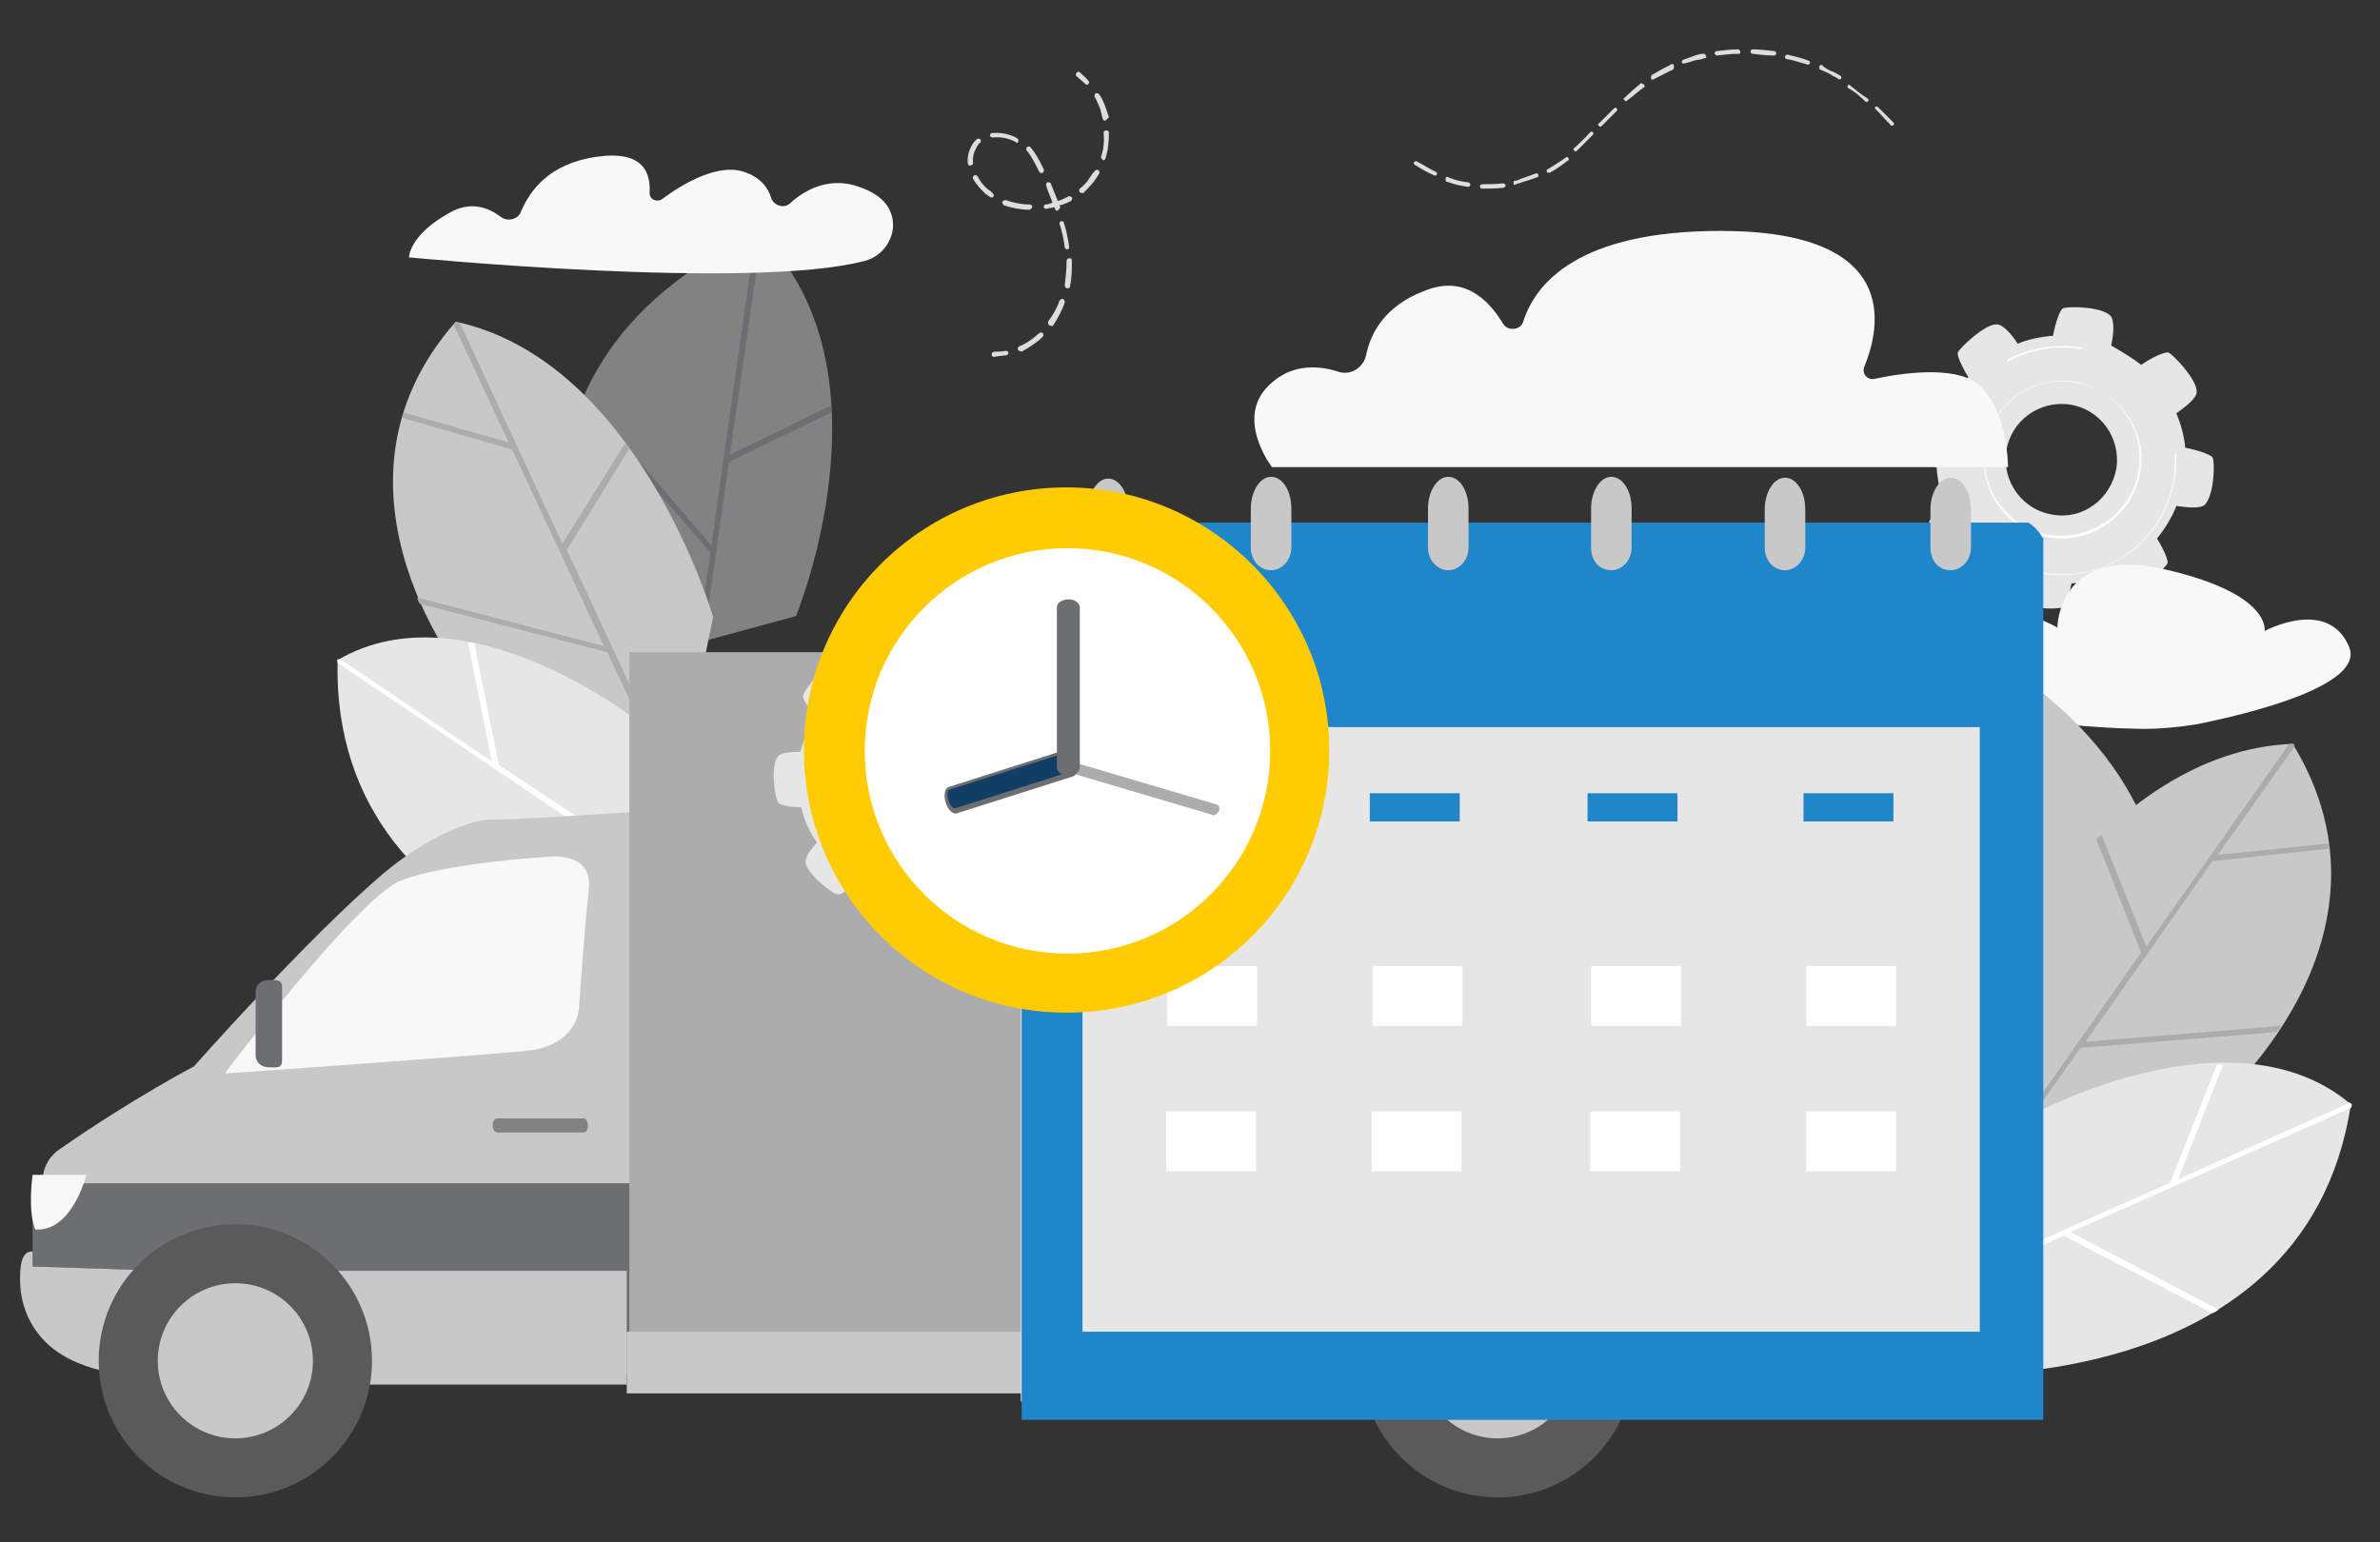 <?xml version="1.0" encoding="utf-8"?>
<!-- Generator: Adobe Illustrator 24.1.2, SVG Export Plug-In . SVG Version: 6.00 Build 0)  -->
<svg version="1.1" id="Layer_1" xmlns="http://www.w3.org/2000/svg" xmlns:xlink="http://www.w3.org/1999/xlink" x="0px" y="0px"
	 viewBox="0 0 270 175" style="enable-background:new 0 0 270 175;" xml:space="preserve">
<rect x="0" y="0" width="270" height="175" fill="#333333" stroke="none"/>
<style type="text/css">
	.st0{fill:none;}
	.st1{fill:#828282;}
	.st2{fill:#6D6E71;}
	.st3{fill:#C8C8C8;}
	.st4{fill:#ACACAC;}
	.st5{fill:#E6E6E6;}
	.st6{fill:#FFFFFF;}
	.st7{fill:#F8F8F8;}
	.st8{fill:#5A5A5A;}
	.st9{fill:#1F87C9;}
	.st10{fill:#DCDDDE;}
	.st11{fill:#E5332A;}
	.st12{fill:#113E65;}
	.st13{fill:#FFCC04;}
</style>
<rect class="st0" width="270" height="175"/>
<rect class="st0" width="270" height="175"/>
<rect class="st0" width="270" height="175"/>
<rect class="st0" width="270" height="175"/>
<g>
	<g>
		<g>
			<path class="st1" d="M90.3,69.9c0,0,11.6-28-4.2-43.5C51.3,42.2,66.8,76.3,66.8,76.3L90.3,69.9z"/>
			<path class="st2" d="M86.1,26.4c-0.1,0.1-0.3,0.1-0.4,0.1l-5,35.4L66.2,45c-0.1,0.2-0.2,0.5-0.3,0.7l14.7,17l-1.5,10.2l0.7-0.2
				l2.9-20.3l0,0l11.6-5.6c0-0.2,0-0.4,0-0.8l-11.5,5.6l3.6-24.9C86.2,26.5,86.1,26.5,86.1,26.4L86.1,26.4z"/>
		</g>
		<g>
			<path class="st3" d="M80.9,70c0,0-8.4-29-29.2-33.5c-16.9,19.2,1.6,41.3,1.6,41.3l23.5,12.2L80.9,70z"/>
			<path class="st4" d="M70.9,50.3l-7.1,11.4l-11.6-25c-0.2-0.1-0.3-0.1-0.5-0.1c0,0.1-0.2,0.2-0.2,0.3l6.2,13.3l-11.9-3.4
				c0,0.1-0.1,0.2-0.1,0.3l-0.1,0.3l12.5,3.6l10.4,22.3l-21.2-5.5c0.1,0.3,0.2,0.5,0.3,0.7L68.9,74l7.4,15.8l0.4,0.2l0.2-0.6
				l-12.6-27l7.1-11.5C71.2,50.6,71.1,50.5,70.9,50.3z"/>
		</g>
		<g>
			<path class="st5" d="M72.6,82c0,0-19.7-15.7-34.3-7.1c-0.9,34.6,43,38.1,43,38.1L72.6,82z"/>
			<g>
				<path class="st6" d="M38.3,74.8c-0.1,0.2,0,0.3,0,0.4l28.3,19.1l-17.7,5.5c0.2,0.2,0.4,0.3,0.6,0.5l17.9-5.6l11.1,7.5l-0.2-1
					L56.6,86.8L53.8,73c-0.2-0.1-0.5-0.1-0.7-0.1l2.7,13.5L38.6,74.8C38.5,74.8,38.4,74.8,38.3,74.8L38.3,74.8z"/>
			</g>
		</g>
	</g>
	<g>
		<path class="st3" d="M73.6,134.3H4.8l0,0c0-1.7,0.7-3.1,2.1-4C15.1,124.6,22,121,22,121s12.8-14.5,21.5-21.9
			c5.6-4.7,10.6-6.2,12.2-6.1c1.4,0.1,13.3-0.7,18.3-1C73.9,96.4,73.6,134.3,73.6,134.3z"/>
		<path class="st7" d="M45.5,99.9c5.1-2,16.8-2.7,16.8-2.7s5-0.6,4.5,3.7c-0.5,4.3-1.1,13.3-1.1,13.3s0,4.3-5.7,5
			c-5.7,0.6-34.5,2.6-34.5,2.6S40.5,101.9,45.5,99.9z"/>
		<path class="st2" d="M3.7,134.3v9.4l12.3,0.4c0,0,3.5-5.1,14-3c8.2,1.7,10.5,10,11.1,14.7h3l0,0h6.6H73l0.6-21.5H3.7z"/>
		<path class="st3" d="M2.3,145.9c-0.1-2.2,0.1-4,1.4-3.9v1.7l12.3,0.4c0,0-4,4.7-2.7,11.8c-2.7-0.5-4.7-1.2-6.3-2.2
			C4.2,152,2.5,149.1,2.3,145.9z"/>
		<path class="st7" d="M3.7,133.3c0,0-0.6,4,0.3,6.2c4.2,0.3,5.8-6.2,5.8-6.2H3.7z"/>
		<path class="st2" d="M32,112c0-0.9-0.7-0.8-1.5-0.8l0,0c-0.8,0-1.5,0.4-1.5,1.4v7.1c0,0.9,0.7,1.4,1.5,1.4l0,0
			c0.8,0,1.5,0.2,1.5-0.8V112z"/>
		<path class="st1" d="M66.7,127.7c0-0.4-0.2-0.8-0.5-0.8h-9.8c-0.3,0-0.5,0.3-0.5,0.8l0,0c0,0.4,0.2,0.8,0.5,0.8h9.8
			C66.5,128.5,66.7,128.2,66.7,127.7L66.7,127.7z"/>
		<rect x="71.4" y="74" class="st4" width="122.8" height="77.9"/>
		<path class="st3" d="M71.1,158.1h121.5c1.9,0,2.2-1.7,2.2-3.5c0-2-0.3-3.5-2.2-3.5H71.1V158.1z"/>
		<rect x="15" y="144.2" class="st3" width="56.1" height="12.9"/>
		<circle class="st8" cx="26.7" cy="154.4" r="15.5"/>
		<circle class="st3" cx="26.7" cy="154.4" r="8.8"/>
		<circle class="st8" cx="169.9" cy="154.4" r="15.5"/>
		<circle class="st3" cx="169.9" cy="154.4" r="8.8"/>
	</g>
	<path class="st7" d="M46.4,29.2c0,0,38.9,3.8,51.7,0.4c2.4-0.6,3.9-3.3,2.9-5.6c-0.5-1.2-1.7-2.3-4.2-3c-3-0.8-5.6,0.6-7.2,2.1
		c-0.7,0.6-1.8,0.2-2.1-0.6c-0.3-1.1-1.2-2.4-3.1-3c-2.9-1-6.9,1.3-9.3,3.1c-0.6,0.4-1.5,0-1.4-0.8c0.1-2.2-0.7-4.8-6.1-4
		s-7.5,3.9-8.5,6.2c-0.3,0.9-1.5,1.2-2.3,0.6c-1.3-1-3.4-1.9-5.9-0.4C46.4,26.7,46.4,29.2,46.4,29.2z"/>
	<g>
		<path class="st5" d="M251,51.9c-0.2-0.3-1.5-0.8-3.1-1.1c-0.1-1.3-0.5-2.7-1-3.9c1.1-0.8,2.4-1.8,2.3-2.5c0-1.4-2.7-4.2-3.2-4.4
			c-0.4-0.1-1.8,0.5-3.1,1.4c-1-0.8-2.2-1.5-3.4-2.2c0.3-1.3,0.4-2.9-0.1-3.4c-1-1-4.8-1.1-5.4-0.8c-0.3,0.2-0.8,1.5-1.1,3.1
			c-1.4,0.1-2.8,0.4-4,0.9c-0.7-1.1-1.7-2.2-2.4-2.2c-1.4,0-4.2,2.7-4.4,3.2c-0.1,0.3,0.4,1.5,1.2,2.8c-0.9,1-1.8,2.3-2.4,3.6
			c-1.2-0.2-2.5-0.3-3,0.2c-1,1-1.1,4.8-0.8,5.4c0.2,0.3,1.2,0.7,2.6,1c0.1,1.5,0.4,3,1,4.4c-0.9,0.7-1.9,1.4-1.9,2.1
			c0,1.4,2.7,4.2,3.2,4.4c0.3,0.1,1.3-0.3,2.5-1c1.1,1,2.5,1.8,3.9,2.4c-0.2,1.2-0.2,2.4,0.2,2.8c1,1,4.8,1.1,5.4,0.8
			c0.3-0.2,0.7-1.2,1-2.7c1.5-0.1,3-0.5,4.3-1.1c0.7,1,1.5,2,2.2,2c1.4,0,4.2-2.7,4.4-3.2c0.1-0.3-0.4-1.5-1.2-2.8
			c0.9-1.1,1.7-2.4,2.2-3.7c1.3,0.2,2.7,0.3,3.2-0.1C251.2,56.2,251.3,52.4,251,51.9z M232.9,58.4c-3.4-0.5-5.8-3.7-5.3-7.2
			c0.5-3.4,3.7-5.8,7.2-5.3c3.4,0.5,5.8,3.7,5.3,7.2C239.5,56.6,236.3,59,232.9,58.4z"/>
		<g>
			<path class="st6" d="M232.6,61c-4.8-0.7-8.3-5.4-7.4-10.2c0.7-4.8,5.4-8.3,10.2-7.4c4.8,0.7,8.3,5.4,7.4,10.2
				C242,58.4,237.4,61.7,232.6,61z M235.3,43.3c-4.8-0.7-9.4,2.6-10.1,7.3c-0.7,4.8,2.6,9.4,7.3,10.1c4.8,0.7,9.4-2.6,10.1-7.3
				C243.4,48.6,240.1,44.1,235.3,43.3z"/>
		</g>
		<g>
			<path class="st6" d="M246.9,51.5c-0.1,0-0.1,0-0.2,0c0.1,0.9,0,1.9-0.1,2.8c-1.1,7-7.7,11.9-14.7,10.7c-4.5-0.7-8.3-3.8-9.9-7.8
				l0,0c-0.1,0-0.1,0-0.2,0c1.7,4.1,5.4,7.2,10,7.9c7.1,1.1,13.8-3.7,14.9-10.8C246.9,53.3,246.9,52.4,246.9,51.5z"/>
			<path class="st6" d="M227.8,41c2.4-1.3,5.3-1.9,8.2-1.4c0.1,0,0.1,0,0.2,0c0-0.1,0-0.1,0-0.2H236c-3-0.4-5.8,0.1-8.3,1.4
				C227.6,40.9,227.8,41,227.8,41z"/>
		</g>
	</g>
	<path class="st7" d="M220.4,74.3c-1.7,7.3,15.6,8.3,22.8,8.4c2,0,3.9-0.2,5.9-0.5c6-1.2,19.2-4.4,17.4-8.8
		c-2.4-5.7-9.6-1.8-9.6-1.8s0.9-4.2-11.3-7c-12.2-2.8-12.2,6.6-12.2,6.6S222.6,65,220.4,74.3z"/>
	<path class="st7" d="M227.8,53h-83.5c0,0-4.5-5.8,0-9.6c2.5-2.2,5.5-1.9,7.6-1.2c1.4,0.4,2.8-0.5,3.1-2c0.5-2.4,2.1-5.5,6.6-7.2
		c4.4-1.8,7.2,0.9,8.9,3.7c0.5,0.9,2,0.8,2.3-0.2c1.4-4.4,6.3-10.3,22.4-10.3c20.4,0,18.2,10.8,16.3,15.4c-0.3,0.8,0.3,1.5,1.1,1.4
		c3.2-0.7,9-1.5,11.7,0.5C227.8,46.3,227.8,53,227.8,53z"/>
	<g>
		<path class="st5" d="M117.5,97.5c0-0.3-0.7-1.5-1.8-2.6c0.6-1.1,1.1-2.4,1.4-3.6c1.3,0,2.8-0.1,3.1-0.6c0.8-1.1,0.3-4.7-0.1-5.2
			c-0.2-0.3-1.7-0.6-3.2-0.6c-0.3-1.2-0.8-2.5-1.5-3.6c1-0.9,2-2,1.8-2.7c-0.2-1.3-3.1-3.6-3.7-3.6c-0.3,0-1.5,0.7-2.6,1.8
			c-1.1-0.7-2.4-1.2-3.6-1.5c0-1.3-0.1-2.7-0.6-3c-1.1-0.8-4.7-0.3-5.2,0.1c-0.3,0.2-0.5,1.4-0.6,2.9c-1.3,0.3-2.7,0.8-3.8,1.5
			c-0.8-0.8-1.8-1.7-2.4-1.5c-1.3,0.2-3.6,3.1-3.6,3.7c0,0.3,0.5,1.2,1.4,2.3c-0.8,1.2-1.3,2.6-1.7,4c-1.1,0-2.3,0.1-2.6,0.6
			c-0.8,1.1-0.3,4.7,0.1,5.2c0.2,0.2,1.2,0.5,2.6,0.5c0.3,1.4,0.9,2.8,1.8,4c-0.8,0.8-1.4,1.7-1.3,2.3c0.2,1.3,3.1,3.6,3.7,3.6
			c0.3,0,1.2-0.6,2.3-1.4c1.2,0.7,2.6,1.2,3.9,1.5c0,1.2,0.1,2.4,0.6,2.7c1.1,0.8,4.7,0.3,5.2-0.1c0.3-0.2,0.5-1.4,0.6-2.9
			c1.3-0.3,2.6-0.9,3.7-1.7c0.9,0.9,1.9,1.8,2.6,1.7C115.1,100.9,117.4,98,117.5,97.5z M99.7,92.5c-2.4-2.4-2.4-6.1-0.1-8.5
			c2.4-2.4,6.1-2.4,8.5-0.1c2.4,2.4,2.4,6.1,0.1,8.5C105.9,94.8,102.1,94.8,99.7,92.5z"/>
		<g>
			<path class="st6" d="M98.1,94.3c-3.4-3.3-3.4-8.8-0.1-12.1c3.3-3.4,8.8-3.4,12.1-0.1c3.4,3.3,3.4,8.8,0.1,12.1
				C106.8,97.5,101.5,97.6,98.1,94.3z M109.9,82.1c-3.3-3.3-8.7-3.2-12,0.1c-3.3,3.3-3.2,8.7,0.1,12c3.3,3.3,8.7,3.2,12-0.1
				C113.3,90.8,113.2,85.4,109.9,82.1z"/>
		</g>
		<g>
			<path class="st6" d="M114.5,94.9l-0.1-0.1c-0.4,0.7-1,1.4-1.7,2.1c-4.7,4.8-12.5,5-17.3,0.2C92.2,94,91,89.6,92,85.5l0,0
				l-0.1-0.1c-0.9,4.1,0.2,8.6,3.4,11.8c4.8,4.7,12.8,4.7,17.5-0.2C113.4,96.4,113.9,95.6,114.5,94.9z"/>
			<path class="st6" d="M105.4,76.1c2.6,0.3,5.2,1.4,7.1,3.4l0.1,0.1c0,0,0-0.1,0.1-0.1c0,0,0-0.1-0.1-0.1c-2.1-2-4.5-3.1-7.2-3.4
				C105.4,76,105.4,76,105.4,76.1z"/>
		</g>
	</g>
	<g>
		<g>
			<path class="st3" d="M216.2,118.9c0,0-6.7-30.1,12-42.9c32.1,22,10.4,53.5,10.4,53.5L216.2,118.9z"/>
			<path class="st6" d="M228.2,75.9c0.1,0.1,0.2,0.1,0.3,0.2l-1.2,36.4l17.6-14.3c0.1,0.2,0.1,0.5,0.2,0.7l-17.8,14.4l-0.4,10.5
				l-0.6-0.3l0.7-20.9l0,0l-10.6-7.7c0.1-0.2,0.1-0.5,0.2-0.7l10.5,7.6l0.9-25.7C228,76,228.1,75.9,228.2,75.9L228.2,75.9z"/>
		</g>
		<g>
			<path class="st3" d="M224.8,112.9c0,0,13.6-27.7,35.3-28.5c13.6,22.3-9,41.2-9,41.2l-25.7,8L224.8,112.9z"/>
			<path class="st4" d="M238.4,94.7l5.1,12.7l16.2-23c0.2,0,0.3,0,0.5,0c0.1,0.1,0.1,0.2,0.1,0.3L251.6,97l12.6-1.3
				c0,0.1,0,0.2,0,0.3v0.3L251,97.7l-14.4,20.5l22.2-1.8c-0.2,0.2-0.3,0.5-0.5,0.7l-22.3,1.8l-10.2,14.5l-0.4,0.1V133l17.5-24.9
				l-5.1-12.9C238,95.1,238.2,94.9,238.4,94.7z"/>
		</g>
		<g>
			<path class="st5" d="M230.9,126.3c0,0,22.6-12.2,35.8-1c-5.3,34.9-50,30.6-50,30.6L230.9,126.3z"/>
			<g>
				<path class="st6" d="M266.8,125.3c0,0.1,0,0.3-0.1,0.4l-31.8,14.1l16.8,8.8c-0.2,0.1-0.4,0.3-0.7,0.4l-16.9-8.8l-12.4,5.6
					l0.4-0.9l24.1-10.7l5.3-13.4c0.2,0,0.5,0,0.7,0l-5.1,13l19.3-8.6C266.5,125,266.6,125.1,266.8,125.3L266.8,125.3z"/>
			</g>
		</g>
	</g>
	<g>
		<rect x="115.8" y="63.8" class="st5" width="115.9" height="95.2"/>
		<path class="st9" d="M230.1,59.3H117.4c-0.7,0.4-1.2,1-1.4,1.7h-0.1v100.1h115.9V61h-0.1C231.4,60.4,230.8,59.7,230.1,59.3z
			 M224.7,151.1H122.8V82.5h101.8V151.1z"/>
		<rect x="132.1" y="90" class="st9" width="10.2" height="3.2"/>
		<rect x="155.4" y="90" class="st9" width="10.2" height="3.2"/>
		<rect x="180.1" y="90" class="st9" width="10.2" height="3.2"/>
		<rect x="204.6" y="90" class="st9" width="10.2" height="3.2"/>
		<rect x="132.4" y="109.6" class="st6" width="10.2" height="6.8"/>
		<rect x="155.7" y="109.6" class="st6" width="10.2" height="6.8"/>
		<rect x="180.5" y="109.6" class="st6" width="10.2" height="6.8"/>
		<rect x="204.9" y="109.6" class="st6" width="10.2" height="6.8"/>
		<rect x="132.3" y="126.1" class="st6" width="10.2" height="6.8"/>
		<rect x="155.6" y="126.1" class="st6" width="10.2" height="6.8"/>
		<rect x="180.4" y="126.1" class="st6" width="10.2" height="6.8"/>
		<rect x="204.9" y="126.1" class="st6" width="10.2" height="6.8"/>
	</g>
	<g>
		<g>
			<path class="st10" d="M164.8,20.3c0.5,0.2,1.1,0.3,1.8,0.4c0.1,0,0.2,0.1,0.2,0.3c0,0.1-0.1,0.2-0.3,0.2
				c-0.6-0.1-1.2-0.2-1.8-0.4c-0.2-0.1-0.4-0.1-0.6-0.2c-0.1,0-0.1-0.1-0.1-0.2c0,0,0-0.1,0-0.2s0.2-0.2,0.3-0.1
				C164.4,20.2,164.6,20.2,164.8,20.3z"/>
			<path class="st10" d="M213,12.1c0.5,0.5,1.1,1.1,1.8,1.8c0.1,0.1,0.1,0.2,0,0.3c-0.1,0.1-0.3,0.1-0.3,0c-0.6-0.6-1.1-1.2-1.7-1.8
				l-0.1-0.1c0-0.1,0-0.2,0.1-0.2C212.7,12.1,212.9,12.1,213,12.1z"/>
			<path class="st10" d="M209.6,9.9c0-0.1,0-0.1,0-0.2c0.1-0.1,0.2-0.1,0.3,0c0.6,0.5,1.2,1,2,1.5c0.1,0.1,0.1,0.2,0,0.3
				c-0.1,0.1-0.2,0.1-0.3,0c-0.6-0.6-1.2-1.1-1.9-1.5C209.6,10,209.6,9.9,209.6,9.9z"/>
			<path class="st10" d="M170.5,20.8c0.1,0,0.3,0.1,0.3,0.2c0,0.1-0.1,0.3-0.2,0.3c-0.8,0.1-1.7,0.1-2.5,0.1c-0.1,0-0.2-0.1-0.2-0.2
				v-0.1c0-0.1,0.1-0.2,0.3-0.2C168.9,20.9,169.7,20.9,170.5,20.8z"/>
			<path class="st10" d="M171.7,20.8c0-0.1,0-0.3,0.2-0.3s0.4-0.1,0.6-0.2c0.6-0.2,1.1-0.4,1.7-0.6c0.1-0.1,0.3,0,0.3,0.1
				c0.1,0.1,0,0.3-0.1,0.3c-0.5,0.2-1.1,0.4-1.8,0.6c-0.2,0.1-0.4,0.1-0.6,0.2C171.8,21,171.7,21,171.7,20.8L171.7,20.8z"/>
			<path class="st10" d="M175.5,19.5C175.4,19.5,175.4,19.4,175.5,19.5c-0.1-0.2,0-0.3,0.1-0.3c0.6-0.4,1.3-0.8,2-1.3
				c0.1-0.1,0.3-0.1,0.3,0c0.1,0.1,0.1,0.3,0,0.3c-0.7,0.5-1.3,1-2.1,1.4C175.7,19.6,175.5,19.6,175.5,19.5z"/>
			<path class="st10" d="M193.4,6.6c-0.3,0.1-0.6,0.2-0.9,0.2c-0.5,0.1-0.9,0.3-1.4,0.4c-0.1,0-0.3,0-0.3-0.1l0,0
				c0-0.1,0-0.2,0.1-0.3c0.5-0.2,0.9-0.3,1.4-0.5c0.3-0.1,0.6-0.2,0.9-0.2c0.1,0,0.3,0,0.3,0.2C193.6,6.5,193.6,6.6,193.4,6.6z"/>
			<path class="st10" d="M189.8,7.9c-0.7,0.3-1.4,0.7-2.2,1.1c-0.1,0.1-0.3,0-0.3-0.1c0,0,0,0,0-0.1c0-0.1,0-0.2,0.1-0.3
				c0.7-0.4,1.4-0.8,2.2-1.2c0.1-0.1,0.3,0,0.3,0.1C189.9,7.7,189.9,7.8,189.8,7.9z"/>
			<path class="st10" d="M197.3,6.1c-0.8,0-1.7,0.1-2.5,0.2c-0.1,0-0.2-0.1-0.3-0.2l0,0c0-0.1,0.1-0.3,0.2-0.3
				c0.8-0.1,1.7-0.2,2.5-0.2c0.1,0,0.2,0.1,0.2,0.2C197.5,6,197.4,6.1,197.3,6.1z"/>
			<path class="st10" d="M202.7,6.7c-0.1,0-0.2-0.1-0.2-0.2V6.4c0-0.1,0.2-0.2,0.3-0.2c0.8,0.2,1.7,0.4,2.4,0.7
				c0.1,0,0.2,0.2,0.1,0.3c0,0.1-0.2,0.2-0.3,0.1C204.2,7.1,203.4,6.8,202.7,6.7z"/>
			<path class="st10" d="M181.4,14.3l-0.1-0.1c0-0.1,0-0.2,0.1-0.2l0.2-0.2c0.5-0.5,1-1,1.5-1.5c0.1-0.1,0.2-0.1,0.3,0
				c0.1,0.1,0.1,0.2,0,0.3c-0.5,0.5-1,1-1.5,1.5l-0.2,0.2C181.6,14.4,181.5,14.4,181.4,14.3z"/>
			<path class="st10" d="M198.8,6.1c-0.1,0-0.2-0.1-0.2-0.2c0,0,0,0,0-0.1s0.1-0.2,0.2-0.2c0.8,0,1.7,0.1,2.5,0.2
				c0.1,0,0.2,0.1,0.2,0.3c0,0.1-0.1,0.2-0.3,0.2C200.4,6.3,199.6,6.2,198.8,6.1z"/>
			<path class="st10" d="M180.7,15c0.1,0.1,0.1,0.2,0,0.3c-0.7,0.7-1.2,1.2-1.8,1.8c-0.1,0.1-0.3,0.1-0.3,0c0,0,0-0.1-0.1-0.1
				c0-0.1,0-0.2,0.1-0.2c0.5-0.5,1.1-1,1.8-1.8C180.5,14.9,180.6,14.9,180.7,15z"/>
			<path class="st10" d="M162.9,19.5c0.1,0.1,0.2,0.2,0.1,0.3c-0.1,0.1-0.2,0.2-0.3,0.1c-0.7-0.3-1.4-0.7-2.2-1.2l-0.1-0.1
				c0-0.1,0-0.1,0-0.2c0.1-0.1,0.2-0.1,0.3-0.1C161.5,18.7,162.2,19.2,162.9,19.5z"/>
			<path class="st10" d="M186.5,9.6c0.1,0.1,0.1,0.3,0,0.3c-0.6,0.4-1.2,1-1.9,1.5c-0.1,0.1-0.2,0.1-0.3,0c0,0,0-0.1-0.1-0.1
				c0-0.1,0-0.2,0.1-0.2c0.6-0.6,1.2-1.1,1.9-1.7C186.2,9.5,186.4,9.5,186.5,9.6z"/>
			<path class="st10" d="M208.1,8.2c0.2,0.1,0.5,0.3,0.7,0.4c0.1,0.1,0.1,0.2,0.1,0.3C208.8,9,208.7,9,208.6,9
				c-0.2-0.2-0.5-0.3-0.7-0.4c-0.4-0.3-0.9-0.5-1.4-0.7c-0.1,0-0.1-0.1-0.1-0.2c0-0.1,0-0.1,0-0.2c0.1-0.1,0.2-0.2,0.3-0.1
				C207,7.7,207.5,8,208.1,8.2z"/>
		</g>
	</g>
	<g>
		<g>
			<g>
				<path class="st10" d="M123.4,9.6L123.4,9.6c0.2-0.2,0.2-0.3,0.1-0.4c-0.3-0.4-0.7-0.7-1-1c-0.1-0.1-0.3-0.1-0.4,0.1
					c-0.1,0.1-0.1,0.3,0.1,0.4c0.3,0.3,0.7,0.6,1,0.9C123.1,9.6,123.3,9.6,123.4,9.6z"/>
			</g>
			<g>
				<g>
					<path class="st10" d="M115.5,39.7c-0.1-0.1,0-0.3,0.1-0.4c0.8-0.3,1.5-0.8,2.3-1.5c0.1-0.1,0.3-0.1,0.4,0
						c0.1,0.1,0.1,0.3,0,0.4c-0.7,0.7-1.5,1.2-2.4,1.7l0,0C115.7,39.8,115.5,39.8,115.5,39.7z M119,36.9c-0.1-0.1-0.1-0.3-0.1-0.4
						c0.5-0.7,1-1.5,1.3-2.4c0.1-0.1,0.2-0.2,0.4-0.2c0.1,0.1,0.2,0.2,0.2,0.4c-0.3,0.9-0.8,1.8-1.3,2.6l-0.1,0.1
						C119.2,37,119.1,36.9,119,36.9z M121,32.7c-0.1,0-0.2-0.2-0.2-0.3v-0.1c0.1-0.8,0.2-1.8,0.2-2.7c0-0.1,0.1-0.3,0.3-0.3
						c0.2,0,0.3,0.1,0.3,0.3c0,0.9,0,1.9-0.2,2.8v0.1c0,0.1-0.1,0.2-0.2,0.2C121.1,32.7,121,32.7,121,32.7z M121.1,28.3
						c-0.1,0-0.3-0.1-0.3-0.2c-0.1-0.8-0.3-1.8-0.6-2.7c0-0.1,0-0.3,0.2-0.3c0.1,0,0.3,0,0.3,0.2c0.3,0.9,0.5,2,0.6,2.8
						C121.3,28.1,121.3,28.2,121.1,28.3L121.1,28.3z M120,23.9c-0.1,0-0.3,0-0.3-0.2c0-0.1-0.1-0.1-0.1-0.2
						c-0.3,0.1-0.6,0.1-0.9,0.2c-0.1,0-0.3-0.1-0.3-0.2c0-0.1,0.1-0.3,0.2-0.3c0.3,0,0.5-0.1,0.8-0.2c-0.2-0.6-0.5-1.2-0.7-1.9
						c-0.1-0.1,0-0.3,0.1-0.4c0.1-0.1,0.3,0,0.4,0.1c0.3,0.7,0.5,1.3,0.8,2c0.4-0.1,0.8-0.3,1.2-0.5c0.1-0.1,0.3,0,0.4,0.1
						c0.1,0.1,0,0.3-0.1,0.4c-0.4,0.2-0.8,0.4-1.3,0.5c0,0.1,0,0.1,0.1,0.2C120.2,23.7,120.1,23.8,120,23.9L120,23.9z M122.5,21.8
						c-0.1-0.1-0.1-0.3,0-0.4c0.4-0.3,0.8-0.7,1.1-1.2c0.2-0.3,0.4-0.6,0.6-0.8c0.1-0.1,0.2-0.2,0.4-0.1c0.1,0.1,0.2,0.2,0.1,0.4
						c-0.2,0.3-0.4,0.6-0.6,0.9c-0.4,0.5-0.8,0.9-1.2,1.3c0,0,0,0-0.1,0C122.7,21.9,122.5,21.9,122.5,21.8z M116.8,23.8
						c-1,0-2-0.2-2.9-0.5c-0.1-0.1-0.2-0.2-0.2-0.4c0.1-0.1,0.2-0.2,0.4-0.2c0.8,0.3,1.8,0.5,2.7,0.5c0.2,0,0.3,0.1,0.3,0.3
						c0,0.1-0.1,0.2-0.2,0.2C116.9,23.8,116.9,23.8,116.8,23.8z M125.1,18.1c-0.1,0-0.2-0.2-0.2-0.3c0.3-0.8,0.4-1.8,0.3-2.7
						c0-0.2,0.1-0.3,0.3-0.3c0.2,0,0.3,0.1,0.3,0.3c0,1-0.1,2-0.4,2.9c0,0.1-0.1,0.1-0.2,0.2C125.2,18.2,125.1,18.2,125.1,18.1z
						 M112.4,22.4c-0.2-0.1-0.4-0.3-0.6-0.4c-0.5-0.5-1-1-1.4-1.7c-0.1-0.1,0-0.3,0.1-0.4c0.1-0.1,0.3,0,0.4,0.1
						c0.3,0.6,0.7,1.1,1.2,1.5c0.2,0.1,0.4,0.3,0.5,0.4c0.1,0.1,0.2,0.3,0.1,0.4l-0.1,0.1C112.6,22.4,112.5,22.4,112.4,22.4z
						 M117.9,19.5c-0.5-1-0.9-1.8-1.4-2.4c-0.1-0.1-0.1-0.3,0-0.4c0.1-0.1,0.3-0.1,0.4,0c0.5,0.6,1,1.4,1.5,2.5
						c0.1,0.1,0,0.3-0.1,0.4l0,0C118.1,19.7,118,19.6,117.9,19.5z M125.4,13.7c-0.1,0-0.3-0.1-0.3-0.2c-0.1-0.4-0.2-0.8-0.3-1.2
						c-0.2-0.5-0.4-0.9-0.6-1.3c-0.1-0.1,0-0.3,0.1-0.4c0.1-0.1,0.3,0,0.4,0.1c0.3,0.4,0.5,0.9,0.7,1.4c0.1,0.4,0.3,0.8,0.4,1.2
						C125.6,13.5,125.5,13.6,125.4,13.7L125.4,13.7z M110.1,18.8c-0.1,0-0.3-0.1-0.3-0.2c-0.1-0.8,0.1-1.5,0.5-2.2
						c0.1-0.2,0.3-0.4,0.5-0.6c0.1-0.1,0.3-0.1,0.4,0c0.1,0.1,0.1,0.3,0,0.4c-0.2,0.1-0.3,0.3-0.4,0.5c-0.3,0.5-0.5,1.1-0.4,1.9
						C110.4,18.6,110.3,18.7,110.1,18.8C110.2,18.8,110.2,18.8,110.1,18.8z M115.2,16.1c-0.7-0.4-1.7-0.6-2.6-0.5
						c-0.1,0-0.3-0.1-0.3-0.2c0-0.1,0.1-0.3,0.2-0.3c1-0.1,2.1,0.1,2.9,0.6c0.1,0.1,0.2,0.2,0.1,0.4c0,0.1-0.1,0.1-0.1,0.1
						C115.4,16.2,115.3,16.2,115.2,16.1z"/>
				</g>
			</g>
			<g>
				<path class="st10" d="M114.2,40.3c0.1,0,0.2-0.2,0.2-0.3c0-0.1-0.2-0.2-0.3-0.2c-0.4,0.1-0.9,0.1-1.3,0.1
					c-0.1,0-0.3,0.1-0.3,0.3c0,0.2,0.1,0.3,0.3,0.3C113.1,40.4,113.6,40.4,114.2,40.3L114.2,40.3z"/>
			</g>
		</g>
	</g>
	<g>
		<path class="st3" d="M202.5,64.7c1.2,0,2.3-1.1,2.3-2.6v-4.3c0-2-1-3.6-2.3-3.6s-2.3,1.7-2.3,3.6v4.3
			C200.2,63.6,201.2,64.7,202.5,64.7L202.5,64.7z"/>
		<path class="st3" d="M182.8,64.7c1.2,0,2.3-1.1,2.3-2.6v-4.4c0-2-1-3.6-2.3-3.6s-2.3,1.7-2.3,3.6v4.4
			C180.5,63.6,181.4,64.7,182.8,64.7L182.8,64.7z"/>
		<path class="st3" d="M221.3,64.7c1.2,0,2.3-1.1,2.3-2.6v-4.3c0-2-1-3.6-2.3-3.6s-2.3,1.7-2.3,3.6v4.3
			C219,63.6,219.9,64.7,221.3,64.7L221.3,64.7z"/>
		<path class="st3" d="M144.2,64.7c1.2,0,2.3-1.1,2.3-2.6v-4.4c0-2-1-3.6-2.3-3.6s-2.3,1.7-2.3,3.6v4.4
			C141.9,63.6,142.9,64.7,144.2,64.7L144.2,64.7z"/>
		<path class="st3" d="M125.7,64.7c1.2,0,2.3-1.1,2.3-2.6v-4.2c0-2-1-3.6-2.3-3.6c-1.2,0-2.3,1.7-2.3,3.6v4.2
			C123.4,63.6,124.5,64.7,125.7,64.7L125.7,64.7z"/>
		<path class="st3" d="M164.3,64.7c1.2,0,2.3-1.1,2.3-2.6v-4.4c0-2-1-3.6-2.3-3.6s-2.3,1.7-2.3,3.6v4.4
			C162,63.6,163.1,64.7,164.3,64.7L164.3,64.7z"/>
	</g>
	<g>
		<g>
			<ellipse class="st6" cx="122.5" cy="85.9" rx="25.4" ry="25.4"/>
			<path class="st6" d="M122.5,111.5c-14.1,0-25.6-11.5-25.6-25.6s11.5-25.6,25.6-25.6c14.1,0,25.6,11.5,25.6,25.6
				C148.1,100.1,136.6,111.5,122.5,111.5z M122.5,60.9c-13.8,0-25.2,11.2-25.2,25.2c0,13.8,11.2,25.2,25.2,25.2
				c13.8,0,25.2-11.2,25.2-25.2C147.6,72.1,136.3,60.9,122.5,60.9z"/>
		</g>
		<g>
			<g>
				<path class="st11" d="M138,92c-0.1,0.2-0.2,0.3-0.3,0.3l-15.8-4.7c-0.1,0-0.1-0.2-0.1-0.4l0,0c0.1-0.2,0.2-0.3,0.3-0.3l15.9,4.7
					C138,91.6,138,91.8,138,92L138,92z"/>
				<path class="st4" d="M137.7,92.5L137.7,92.5l-15.9-4.7c-0.1,0-0.1-0.1-0.2-0.2s-0.1-0.3,0-0.5c0.1-0.3,0.3-0.5,0.5-0.5h0.1
					l15.9,4.7c0.2,0.1,0.3,0.3,0.2,0.7C138.1,92.3,137.9,92.5,137.7,92.5z"/>
			</g>
			<g>
				<path class="st12" d="M120.8,85.2c0.3-0.1,0.8,0.4,1,1.1l0,0c0.2,0.7,0.1,1.4-0.2,1.5l-13.1,4.2c-0.3,0.1-0.8-0.4-1-1.1l0,0
					c-0.2-0.7-0.1-1.4,0.2-1.5L120.8,85.2z"/>
				<path class="st2" d="M108.4,92.3c-0.4,0-0.9-0.5-1.1-1.2c-0.3-0.8-0.1-1.7,0.3-1.8l13.2-4.2c0.5-0.1,1,0.4,1.3,1.2
					c0.1,0.4,0.2,0.7,0.1,1.1c-0.1,0.4-0.2,0.6-0.5,0.7l-13.2,4.2C108.5,92.3,108.5,92.3,108.4,92.3z M120.9,85.4l-13.2,4.2
					c-0.2,0.1-0.3,0.6-0.1,1.2c0.2,0.7,0.6,1,0.8,0.9l13.2-4.2c0.1,0,0.1-0.2,0.2-0.3c0-0.2,0-0.6-0.1-0.9
					C121.5,85.7,121.1,85.4,120.9,85.4z"/>
			</g>
			<g>
				<path class="st2" d="M122.5,87.1c0,0.5-0.6,0.9-1.3,0.9l0,0c-0.7,0-1.3-0.4-1.3-0.9V68.9c0-0.5,0.6-0.9,1.3-0.9l0,0
					c0.7,0,1.3,0.4,1.3,0.9V87.1z"/>
				<path class="st0" d="M121.1,88.1c-0.9,0-1.7-0.5-1.7-1.1V68.9c0-0.6,0.7-1.1,1.7-1.1c0.9,0,1.7,0.5,1.7,1.1v18.2
					C122.7,87.7,122,88.1,121.1,88.1z M121.1,68.2c-0.6,0-1.1,0.3-1.1,0.6V87c0,0.3,0.5,0.6,1.1,0.6s1.1-0.3,1.1-0.6V68.9
					C122.3,68.5,121.8,68.2,121.1,68.2z"/>
			</g>
			<g>
				<path class="st13" d="M121,55.3c-16.5,0-29.8,13.3-29.8,29.8s13.3,29.8,29.8,29.8s29.8-13.3,29.8-29.8
					C150.8,68.7,137.4,55.3,121,55.3z M121.1,108.2c-12.7,0-23-10.3-23-23s10.3-23,23-23s23,10.3,23,23S133.8,108.2,121.1,108.2z"/>
			</g>
		</g>
	</g>
</g>
</svg>
